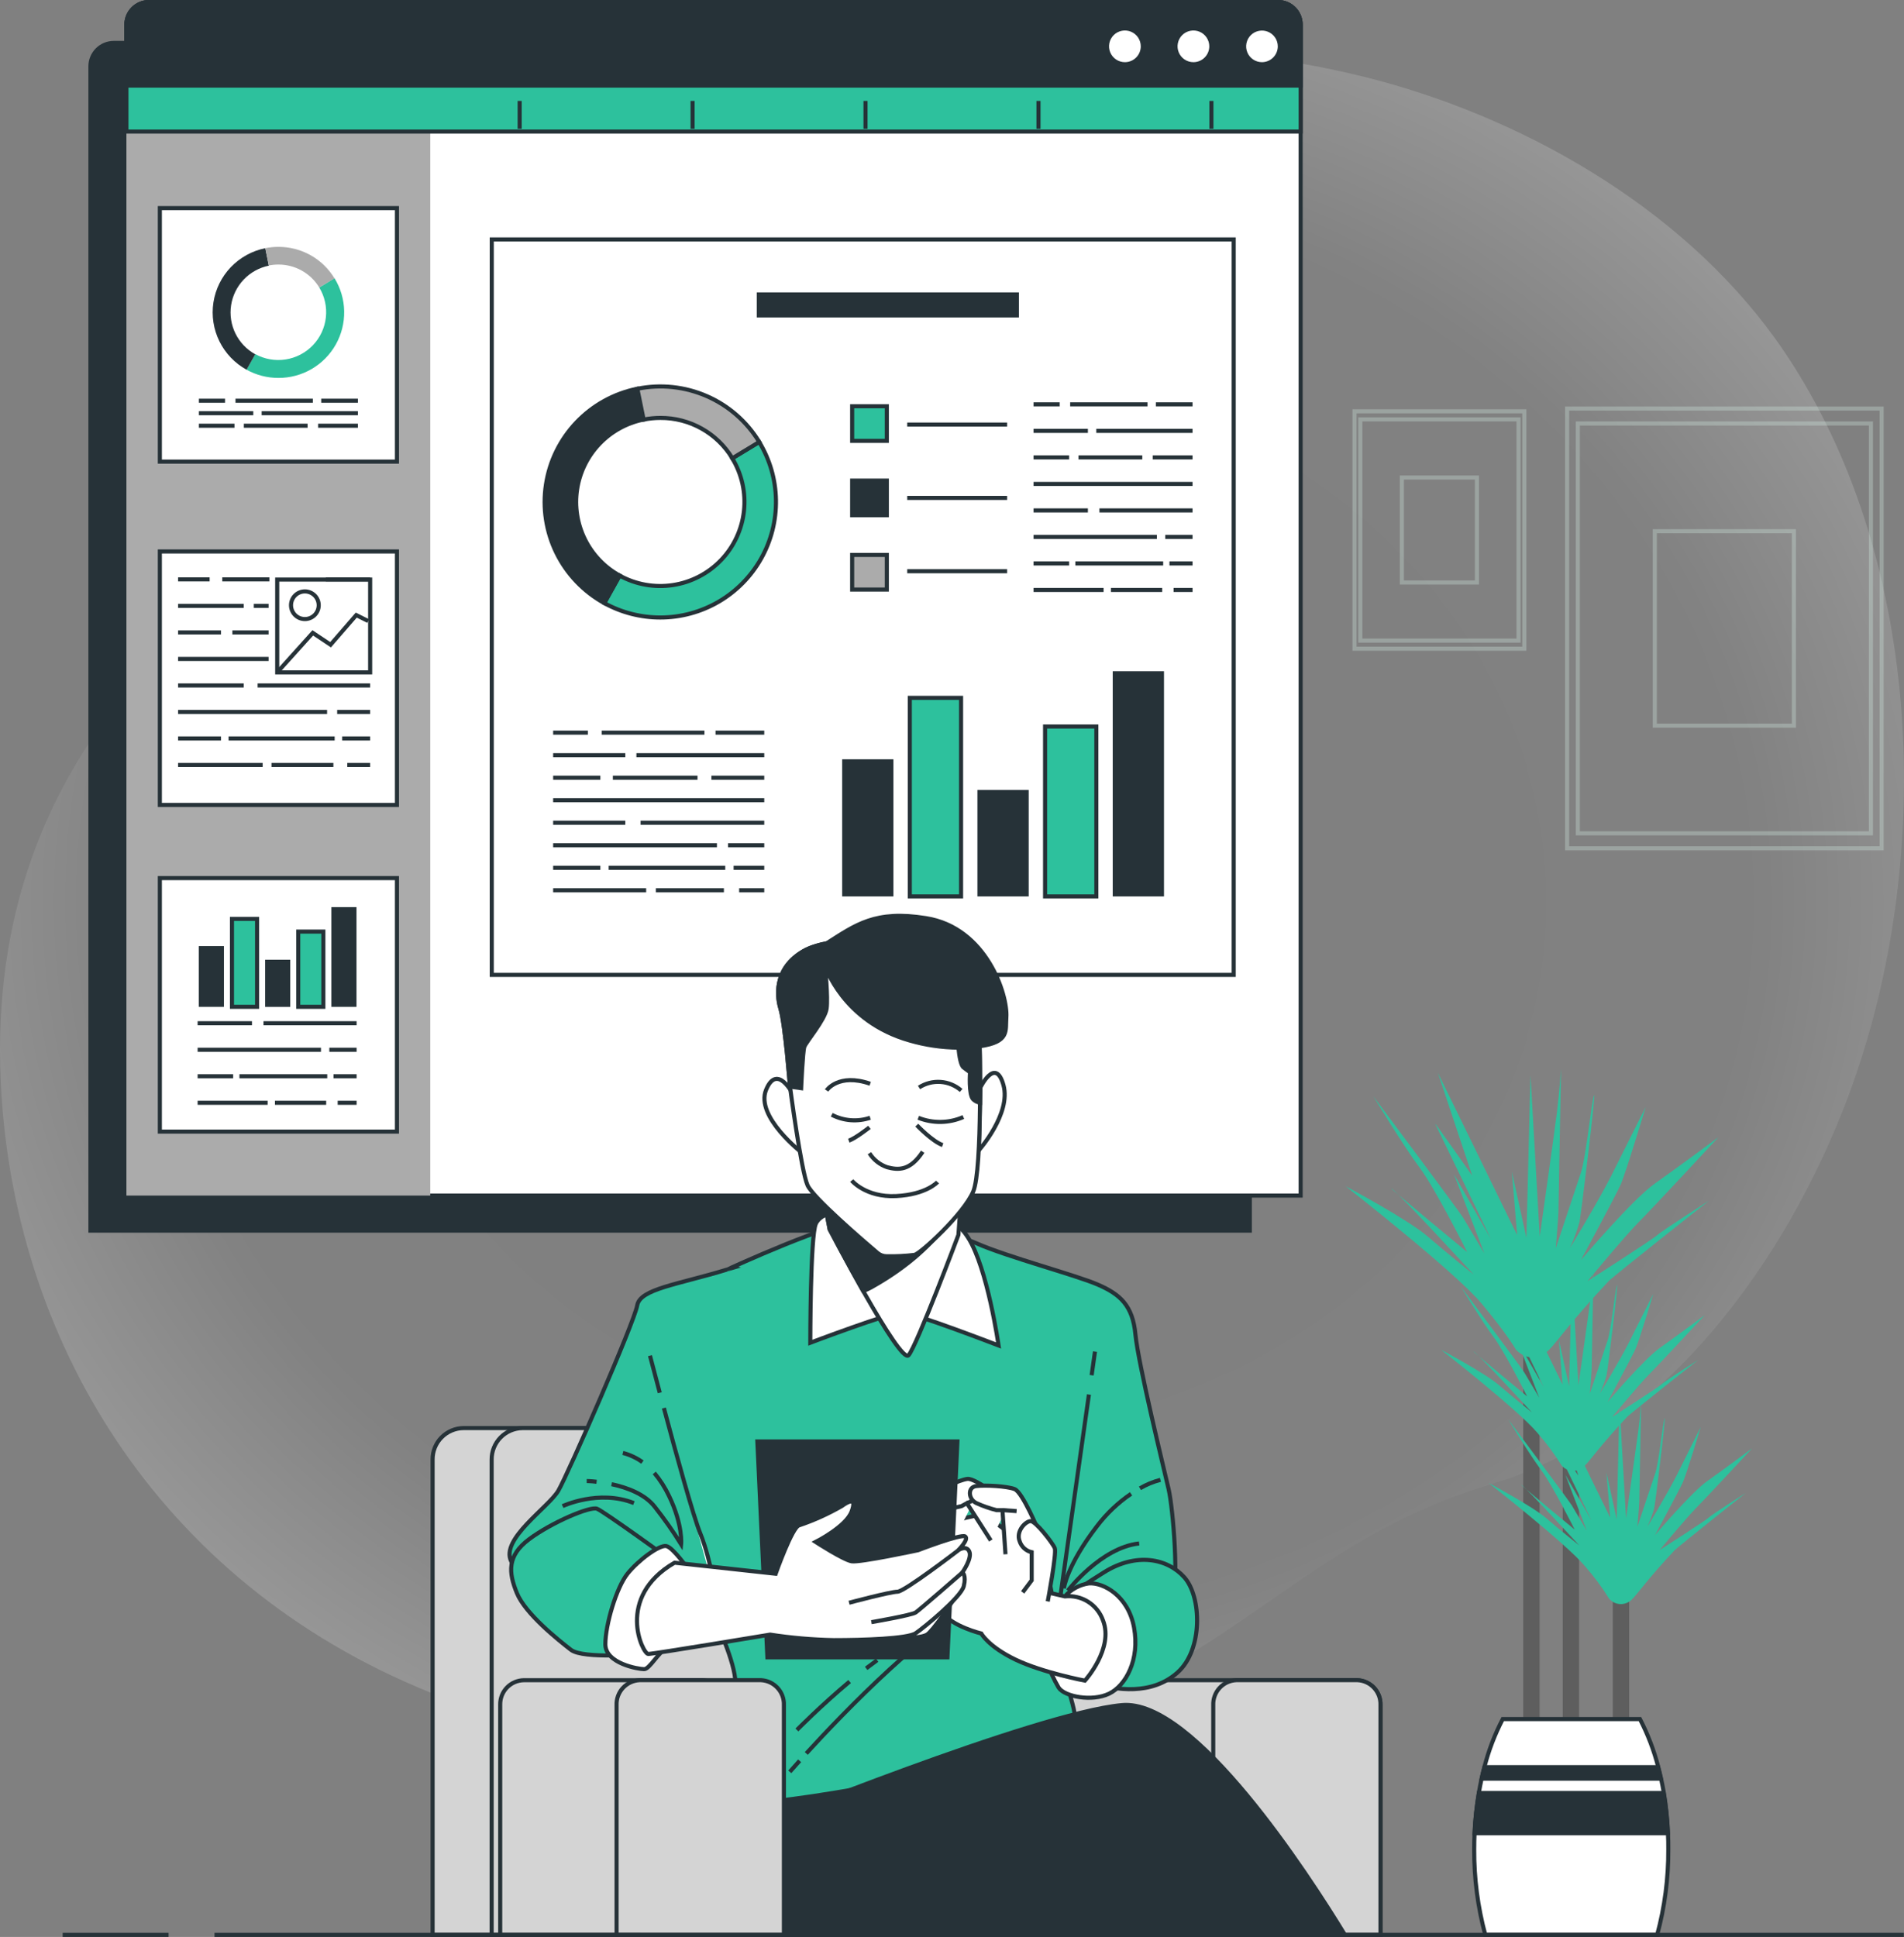 <?xml version="1.0" encoding="UTF-8"?> <svg xmlns="http://www.w3.org/2000/svg" width="466" height="474" viewBox="0 0 466 474" fill="none"><rect x="0" y="0" width="466" height="474" fill="#808080" stroke="none"/><g clip-path="url(#clip0_3233_186)"><path opacity="0.7" d="M452.35 268.309C437.588 307.811 407.42 350.547 364.967 363.207C300.781 382.337 293.149 433.968 178.256 429.18C161.483 428.563 144.827 426.124 128.582 421.909C120.636 419.82 112.831 417.227 105.215 414.147C38.1 386.994 3.089 327.241 0.18 264.723C-3.661 182.495 53.796 143.294 91.134 120.348C128.472 97.402 173.472 8.473 286.46 12.289C303.712 12.808 320.848 15.308 337.528 19.741C375.558 30.017 414.19 52.722 436.645 85.974C438.33 88.465 439.941 91.015 441.479 93.626C471.536 144.546 472.479 214.465 452.35 268.309Z" fill="url(#paint0_radial_3233_186)"></path><g opacity="0.3"><path d="M460.524 99.976H383.551V207.594H460.524V99.976Z" stroke="#D7F1E9" stroke-miterlimit="10"></path><path d="M457.907 103.632H386.169V203.928H457.907V103.632Z" stroke="#D7F1E9" stroke-miterlimit="10"></path><path d="M439.052 129.993H405.013V177.577H439.052V129.993Z" stroke="#D7F1E9" stroke-miterlimit="10"></path></g><g opacity="0.3"><path d="M373.071 100.657H331.521V158.748H373.071V100.657Z" stroke="#D7F1E9" stroke-miterlimit="10"></path><path d="M371.657 102.63H332.935V156.765H371.657V102.63Z" stroke="#D7F1E9" stroke-miterlimit="10"></path><path d="M361.477 116.862H343.104V142.553H361.477V116.862Z" stroke="#D7F1E9" stroke-miterlimit="10"></path></g><path d="M384.474 425.364V347.763" stroke="#5E5E5E" stroke-width="4" stroke-miterlimit="10"></path><path d="M374.806 426.936V319.759" stroke="#5E5E5E" stroke-width="4" stroke-miterlimit="10"></path><path d="M396.729 427.457V389.819" stroke="#5E5E5E" stroke-width="4" stroke-miterlimit="10"></path><path d="M371.045 330.326C371.045 330.326 369.099 326.78 362.64 319.028C356.182 311.276 329.334 290.283 329.334 290.283C329.334 290.283 344.528 298.366 349.392 302.562C354.256 306.759 360.705 311.927 360.705 311.927C360.705 311.927 342.602 292.226 340.647 290.894C338.691 289.562 359.08 306.398 359.08 306.398C359.08 306.398 351.318 290.894 347.436 285.726C343.555 280.558 336.124 268.289 336.124 268.289C336.124 268.289 357.135 296.383 358.107 297.995C359.08 299.608 363.282 306.719 363.282 306.719L355.851 287.339L364.877 303.163C364.877 303.163 351.949 276.361 351.298 275.119C350.646 273.878 360.324 287.719 360.324 287.719L351.919 262.53L371.316 302.242L370.022 286.748L373.582 302.893L374.585 263.171L376.852 302.572C376.852 302.572 380.412 277.383 381.054 272.215C381.696 267.047 382.057 261.558 382.057 261.558C382.057 261.558 381.415 295.792 381.415 296.753C381.415 297.715 380.763 305.477 380.763 305.477L386.891 287.088C388.184 283.212 389.478 269.971 390.12 268.058C390.762 266.146 386.891 297.715 386.59 299.007C386.018 301.115 385.263 303.169 384.333 305.146C383.33 307.079 391.444 293.518 394.362 287.709L402.767 270.913C402.767 270.913 397.923 287.058 396.629 289.943C395.335 292.827 386.931 308.351 386.931 308.351C386.931 308.351 399.537 293.498 405.033 289.622C410.529 285.746 420.558 278.325 420.558 278.325C420.558 278.325 404.391 295.762 401.152 298.987C397.913 302.212 388.546 313.519 388.546 313.519C388.546 313.519 404.642 303.203 405.645 302.232C406.648 301.26 418.252 293.839 418.252 293.839C418.252 293.839 394.784 312.358 393.68 313.539C384.303 323.555 381.064 328.393 379.128 330.326C377.193 332.259 373.953 333.24 371.045 330.326Z" fill="#2DC19D"></path><path d="M382.207 358.64C380.452 355.808 378.463 353.128 376.26 350.627C371.677 345.149 352.702 330.306 352.702 330.306C352.702 330.306 363.453 336.015 366.883 338.979C370.313 341.944 374.906 345.61 374.906 345.61C374.906 345.61 362.099 331.678 360.725 330.756C359.351 329.835 373.763 341.723 373.763 341.723C373.763 341.723 368.247 330.766 365.529 327.151C362.811 323.535 357.506 314.811 357.506 314.811C357.506 314.811 372.369 334.682 373.051 335.844C373.733 337.006 376.711 342.014 376.711 342.014L371.456 328.313L377.855 339.5C377.855 339.5 368.708 320.54 368.247 319.629C367.785 318.718 374.655 328.533 374.655 328.533L368.708 310.725L382.428 338.819L381.515 327.802L384.032 339.22L384.714 311.126L386.319 338.989C386.319 338.989 388.836 321.181 389.328 317.526C389.819 313.87 390.02 309.984 390.02 309.984C390.02 309.984 389.558 334.202 389.558 334.883C389.558 335.564 389.107 341.052 389.107 341.052L393.45 328.032C394.362 325.288 395.275 315.923 395.736 314.551C396.198 313.179 393.45 335.584 393.219 336.485C392.814 337.974 392.28 339.425 391.624 340.822C390.932 342.194 396.639 332.599 398.705 328.483C400.771 324.366 404.642 316.614 404.642 316.614C404.642 316.614 401.212 328.032 400.3 330.085C399.387 332.139 393.44 343.106 393.44 343.106C393.44 343.106 402.356 332.599 406.247 329.855C410.138 327.111 417.229 321.842 417.229 321.842C417.229 321.842 405.785 334.182 403.499 336.465C401.212 338.749 394.583 346.741 394.583 346.741C394.583 346.741 406.016 339.43 406.708 338.729C407.4 338.028 415.624 332.79 415.624 332.79C415.624 332.79 399.026 345.89 398.244 346.721C391.614 353.802 389.318 357.228 387.954 358.6C387.6 359.014 387.161 359.347 386.667 359.577C386.173 359.806 385.635 359.927 385.09 359.931C384.545 359.935 384.005 359.821 383.508 359.599C383.01 359.376 382.567 359.049 382.207 358.64Z" fill="#2DC19D"></path><path d="M393.841 391.251C392.087 388.418 390.098 385.738 387.894 383.238C383.32 377.76 364.335 362.907 364.335 362.907C364.335 362.907 375.087 368.615 378.517 371.59C381.946 374.565 386.54 378.21 386.54 378.21C386.54 378.21 373.733 364.279 372.369 363.367C371.005 362.456 385.407 374.324 385.407 374.324C385.407 374.324 379.921 363.367 377.173 359.712C374.425 356.056 369.149 347.372 369.149 347.372C369.149 347.372 384.022 367.243 384.704 368.405L388.365 374.575L383.1 360.873L389.508 372.061C389.508 372.061 380.362 353.111 379.901 352.19C379.439 351.268 386.309 361.104 386.309 361.104L380.362 343.286L394.082 371.38L393.169 360.363L395.686 371.79L396.368 343.697L397.973 371.56C397.973 371.56 400.49 353.742 400.982 350.087C401.473 346.431 401.674 342.555 401.674 342.555C401.674 342.555 401.212 366.763 401.212 367.444C401.212 368.125 400.751 373.613 400.751 373.613C400.751 373.613 404.181 363.337 405.104 360.593C406.026 357.849 406.929 348.484 407.39 347.122C407.852 345.76 405.104 368.155 404.873 369.046C404.468 370.537 403.931 371.988 403.268 373.383C402.586 374.755 408.283 365.16 410.359 361.054L416.256 349.185C416.256 349.185 412.826 360.603 411.913 362.656C411.001 364.709 405.053 375.677 405.053 375.677C405.053 375.677 413.969 365.17 417.861 362.436C421.752 359.702 428.832 354.423 428.832 354.423C428.832 354.423 417.399 366.763 415.113 369.046C412.826 371.33 406.197 379.322 406.197 379.322C406.197 379.322 417.63 372.011 418.312 371.31C418.994 370.609 427.238 365.37 427.238 365.37C427.238 365.37 410.66 378.541 409.857 379.372C403.218 386.453 400.931 389.879 399.557 391.251C399.201 391.657 398.761 391.983 398.268 392.206C397.775 392.429 397.24 392.545 396.699 392.545C396.158 392.545 395.623 392.429 395.13 392.206C394.637 391.983 394.198 391.657 393.841 391.251Z" fill="#2DC19D"></path><path d="M405.585 473.499C407.434 466.679 408.351 459.642 408.313 452.577C408.313 451.244 408.313 449.922 408.223 448.57C408.09 445.271 407.755 441.983 407.22 438.725C407.009 437.533 406.788 436.361 406.528 435.209C406.317 434.258 406.096 433.316 405.846 432.395C404.802 428.336 403.301 424.409 401.373 420.687H367.796C365.859 424.406 364.355 428.334 363.313 432.395C363.072 433.316 362.841 434.258 362.631 435.209C362.38 436.361 362.149 437.533 361.949 438.725C361.401 441.983 361.049 445.27 360.896 448.57C360.835 449.872 360.805 451.194 360.805 452.577C360.769 459.641 361.683 466.678 363.523 473.499H405.585Z" fill="white" stroke="#263238" stroke-miterlimit="10"></path><path d="M405.806 432.445H363.313C363.072 433.367 362.841 434.308 362.631 435.26H406.488C406.277 434.318 406.056 433.367 405.806 432.445ZM407.18 438.775H361.949C361.401 442.033 361.049 445.321 360.896 448.62H408.223C408.077 445.32 407.729 442.032 407.18 438.775Z" fill="#263238" stroke="#263238" stroke-miterlimit="10"></path><path d="M27.851 10.506H305.886V301.16H22.134V16.215C22.134 14.701 22.736 13.249 23.808 12.178C24.88 11.108 26.334 10.506 27.851 10.506Z" fill="#263238" stroke="#263238" stroke-miterlimit="10"></path><path d="M36.455 0.501H312.816C314.279 0.501 315.682 1.081 316.716 2.114C317.751 3.147 318.332 4.548 318.332 6.009V292.577H30.939V6.009C30.939 4.548 31.521 3.147 32.555 2.114C33.59 1.081 34.992 0.501 36.455 0.501Z" fill="white" stroke="#263238" stroke-miterlimit="10"></path><path d="M36.455 0.501H99.829C101.285 0.511 102.678 1.096 103.704 2.128C104.729 3.16 105.305 4.555 105.305 6.009V292.577H30.939V6.009C30.939 4.548 31.521 3.147 32.555 2.114C33.59 1.081 34.992 0.501 36.455 0.501Z" fill="#ABABAB"></path><path d="M36.455 0.501H312.816C314.279 0.501 315.682 1.081 316.716 2.114C317.751 3.147 318.332 4.548 318.332 6.009V32.2H30.939V6.009C30.939 4.548 31.521 3.147 32.555 2.114C33.59 1.081 34.992 0.501 36.455 0.501Z" fill="#2DC19D" stroke="#263238" stroke-miterlimit="10"></path><path d="M36.455 0.501H312.816C314.279 0.501 315.682 1.081 316.716 2.114C317.751 3.147 318.332 4.548 318.332 6.009V20.953H30.939V6.009C30.939 4.548 31.521 3.147 32.555 2.114C33.59 1.081 34.992 0.501 36.455 0.501Z" fill="#263238" stroke="#263238" stroke-miterlimit="10"></path><path d="M279.7 11.348C279.702 10.482 279.447 9.634 278.966 8.913C278.486 8.192 277.802 7.63 277.002 7.297C276.201 6.964 275.319 6.876 274.469 7.044C273.618 7.211 272.836 7.628 272.222 8.239C271.608 8.851 271.19 9.631 271.02 10.48C270.85 11.329 270.936 12.21 271.267 13.01C271.599 13.811 272.161 14.495 272.882 14.976C273.603 15.458 274.45 15.714 275.317 15.714C276.478 15.714 277.591 15.255 278.413 14.436C279.235 13.617 279.698 12.507 279.7 11.348Z" fill="white" stroke="#263238" stroke-miterlimit="10"></path><path d="M296.469 11.348C296.471 10.481 296.215 9.634 295.734 8.912C295.254 8.191 294.569 7.628 293.768 7.296C292.967 6.963 292.085 6.876 291.234 7.044C290.382 7.213 289.601 7.63 288.987 8.243C288.374 8.856 287.956 9.636 287.787 10.486C287.618 11.336 287.706 12.217 288.039 13.017C288.372 13.817 288.935 14.501 289.657 14.981C290.38 15.461 291.228 15.716 292.096 15.714C293.255 15.712 294.366 15.251 295.185 14.433C296.005 13.614 296.466 12.505 296.469 11.348Z" fill="white" stroke="#263238" stroke-miterlimit="10"></path><path d="M313.237 11.348C313.237 10.484 312.981 9.64 312.5 8.922C312.02 8.204 311.337 7.644 310.538 7.313C309.739 6.983 308.86 6.896 308.012 7.065C307.163 7.233 306.384 7.649 305.773 8.26C305.161 8.871 304.745 9.649 304.576 10.496C304.407 11.343 304.494 12.221 304.825 13.019C305.156 13.817 305.716 14.499 306.435 14.979C307.154 15.458 308 15.714 308.865 15.714C310.023 15.712 311.134 15.251 311.954 14.433C312.773 13.614 313.235 12.505 313.237 11.348Z" fill="white" stroke="#263238" stroke-miterlimit="10"></path><path d="M127.188 31.519V24.699" stroke="#263238" stroke-miterlimit="10"></path><path d="M169.511 31.519V24.699" stroke="#263238" stroke-miterlimit="10"></path><path d="M211.833 31.519V24.699" stroke="#263238" stroke-miterlimit="10"></path><path d="M254.166 31.519V24.699" stroke="#263238" stroke-miterlimit="10"></path><path d="M296.489 31.519V24.699" stroke="#263238" stroke-miterlimit="10"></path><path d="M301.945 58.592H120.359V238.572H301.945V58.592Z" fill="white" stroke="#263238" stroke-miterlimit="10"></path><path d="M222.043 103.902H246.494" stroke="#263238" stroke-miterlimit="10"></path><path d="M222.043 121.85H246.494" stroke="#263238" stroke-miterlimit="10"></path><path d="M222.043 139.788H246.494" stroke="#263238" stroke-miterlimit="10"></path><path d="M175.127 179.29H187.052" stroke="#263238" stroke-miterlimit="10"></path><path d="M147.277 179.29H172.409" stroke="#263238" stroke-miterlimit="10"></path><path d="M135.382 179.29H143.877" stroke="#263238" stroke-miterlimit="10"></path><path d="M155.761 184.809H187.052" stroke="#263238" stroke-miterlimit="10"></path><path d="M135.382 184.809H153.043" stroke="#263238" stroke-miterlimit="10"></path><path d="M174.114 190.317H187.052" stroke="#263238" stroke-miterlimit="10"></path><path d="M149.994 190.317H170.714" stroke="#263238" stroke-miterlimit="10"></path><path d="M135.382 190.317H146.936" stroke="#263238" stroke-miterlimit="10"></path><path d="M135.382 195.826H187.052" stroke="#263238" stroke-miterlimit="10"></path><path d="M156.784 201.334H187.052" stroke="#263238" stroke-miterlimit="10"></path><path d="M135.382 201.334H153.043" stroke="#263238" stroke-miterlimit="10"></path><path d="M178.186 206.853H187.052" stroke="#263238" stroke-miterlimit="10"></path><path d="M135.382 206.853H175.468" stroke="#263238" stroke-miterlimit="10"></path><path d="M179.55 212.362H187.052" stroke="#263238" stroke-miterlimit="10"></path><path d="M148.971 212.362H177.504" stroke="#263238" stroke-miterlimit="10"></path><path d="M135.382 212.362H146.936" stroke="#263238" stroke-miterlimit="10"></path><path d="M180.904 217.87H187.052" stroke="#263238" stroke-miterlimit="10"></path><path d="M160.525 217.87H177.173" stroke="#263238" stroke-miterlimit="10"></path><path d="M135.382 217.87H158.148" stroke="#263238" stroke-miterlimit="10"></path><path d="M282.899 98.954H291.875" stroke="#263238" stroke-miterlimit="10"></path><path d="M261.919 98.954H280.854" stroke="#263238" stroke-miterlimit="10"></path><path d="M252.963 98.954H259.361" stroke="#263238" stroke-miterlimit="10"></path><path d="M268.317 105.445H291.875" stroke="#263238" stroke-miterlimit="10"></path><path d="M252.963 105.445H266.261" stroke="#263238" stroke-miterlimit="10"></path><path d="M282.127 111.935H291.875" stroke="#263238" stroke-miterlimit="10"></path><path d="M263.965 111.935H279.57" stroke="#263238" stroke-miterlimit="10"></path><path d="M252.963 111.935H261.658" stroke="#263238" stroke-miterlimit="10"></path><path d="M252.963 118.425H291.875" stroke="#263238" stroke-miterlimit="10"></path><path d="M269.079 124.905H291.875" stroke="#263238" stroke-miterlimit="10"></path><path d="M252.963 124.905H266.261" stroke="#263238" stroke-miterlimit="10"></path><path d="M285.196 131.395H291.875" stroke="#263238" stroke-miterlimit="10"></path><path d="M252.963 131.395H283.15" stroke="#263238" stroke-miterlimit="10"></path><path d="M286.219 137.885H291.876" stroke="#263238" stroke-miterlimit="10"></path><path d="M263.192 137.885H284.685" stroke="#263238" stroke-miterlimit="10"></path><path d="M252.963 137.885H261.658" stroke="#263238" stroke-miterlimit="10"></path><path d="M287.242 144.375H291.876" stroke="#263238" stroke-miterlimit="10"></path><path d="M271.897 144.375H284.434" stroke="#263238" stroke-miterlimit="10"></path><path d="M252.963 144.375H270.102" stroke="#263238" stroke-miterlimit="10"></path><path d="M161.638 151.116C156.833 151.12 152.106 149.907 147.898 147.59L151.639 140.85C155.616 143.04 160.205 143.857 164.695 143.175C169.184 142.492 173.322 140.347 176.466 137.074C179.61 133.801 181.583 129.583 182.079 125.075C182.575 120.567 181.566 116.022 179.209 112.145L185.798 108.139C188.409 112.427 189.83 117.331 189.915 122.349C190.001 127.366 188.749 132.316 186.286 136.691C183.824 141.066 180.241 144.707 175.904 147.242C171.567 149.777 166.633 151.114 161.608 151.116H161.638Z" fill="#2DC19D" stroke="#263238" stroke-miterlimit="10"></path><path d="M147.898 147.59C142.834 144.791 138.751 140.509 136.198 135.321C133.645 130.133 132.744 124.288 133.619 118.574C134.493 112.86 137.099 107.55 141.086 103.36C145.074 99.17 150.251 96.301 155.922 95.138L157.456 102.68C153.33 103.531 149.565 105.624 146.666 108.677C143.768 111.73 141.876 115.597 141.245 119.757C140.615 123.917 141.276 128.17 143.14 131.943C145.004 135.716 147.98 138.828 151.669 140.86L147.898 147.59Z" fill="#263238" stroke="#263238" stroke-miterlimit="10"></path><path d="M179.239 112.145C177.41 109.12 174.827 106.62 171.742 104.89C168.658 103.159 165.176 102.256 161.638 102.27C160.257 102.27 158.88 102.408 157.526 102.68L155.992 95.138C161.702 93.977 167.632 94.604 172.973 96.935C178.313 99.265 182.802 103.185 185.828 108.159L179.239 112.145Z" fill="#ABABAB" stroke="#263238" stroke-miterlimit="10"></path><path d="M217.049 99.415H208.564V107.888H217.049V99.415Z" fill="#2DC19D" stroke="#263238" stroke-miterlimit="10"></path><path d="M217.049 117.614H208.564V126.087H217.049V117.614Z" fill="#263238" stroke="#263238" stroke-miterlimit="10"></path><path d="M217.049 135.802H208.564V144.275H217.049V135.802Z" fill="#ABABAB" stroke="#263238" stroke-miterlimit="10"></path><path d="M218.663 185.81H206.117V219.372H218.663V185.81Z" fill="#263238"></path><path d="M235.221 170.777H222.675V219.372H235.221V170.777Z" fill="#2DC19D" stroke="#263238" stroke-miterlimit="10"></path><path d="M251.769 193.322H239.223V219.372H251.769V193.322Z" fill="#263238"></path><path d="M268.327 177.788H255.781V219.372H268.327V177.788Z" fill="#2DC19D" stroke="#263238" stroke-miterlimit="10"></path><path d="M284.885 164.266H272.339V219.372H284.885V164.266Z" fill="#263238"></path><path d="M249.382 71.552H185.217V77.691H249.382V71.552Z" fill="#263238"></path><path d="M97.151 50.929H39.123V112.966H97.151V50.929Z" fill="white" stroke="#263238" stroke-miterlimit="10"></path><path d="M68.137 92.484C65.415 92.487 62.737 91.797 60.355 90.481L62.471 86.655C64.73 87.895 67.336 88.356 69.884 87.967C72.432 87.578 74.78 86.36 76.565 84.502C78.35 82.645 79.471 80.251 79.755 77.692C80.039 75.133 79.47 72.553 78.136 70.35L81.867 68.076C83.362 70.509 84.18 73.296 84.235 76.149C84.29 79.003 83.581 81.82 82.182 84.308C80.782 86.796 78.742 88.866 76.273 90.304C73.804 91.741 70.995 92.494 68.137 92.484Z" fill="#2DC19D"></path><path d="M60.355 90.481C57.475 88.897 55.152 86.468 53.7 83.523C52.248 80.577 51.736 77.258 52.235 74.013C52.734 70.767 54.219 67.754 56.489 65.379C58.76 63.004 61.705 61.383 64.928 60.735L65.8 65.011C63.454 65.488 61.31 66.672 59.658 68.403C58.007 70.134 56.926 72.33 56.563 74.694C56.2 77.058 56.572 79.475 57.629 81.622C58.685 83.768 60.375 85.539 62.471 86.695L60.355 90.481Z" fill="#263238"></path><path d="M78.136 70.35C77.094 68.628 75.622 67.205 73.864 66.222C72.106 65.239 70.122 64.729 68.107 64.741C67.323 64.742 66.54 64.819 65.77 64.971L64.928 60.735C65.984 60.518 67.059 60.41 68.137 60.414C70.897 60.403 73.613 61.106 76.02 62.456C78.426 63.806 80.441 65.756 81.867 68.116L78.136 70.35Z" fill="#ABABAB"></path><path d="M78.618 98.063H87.594" stroke="#263238" stroke-miterlimit="10"></path><path d="M57.637 98.063H76.572" stroke="#263238" stroke-miterlimit="10"></path><path d="M48.681 98.063H55.079" stroke="#263238" stroke-miterlimit="10"></path><path d="M64.035 101.118H87.594" stroke="#263238" stroke-miterlimit="10"></path><path d="M48.681 101.118H61.989" stroke="#263238" stroke-miterlimit="10"></path><path d="M77.856 104.183H87.594" stroke="#263238" stroke-miterlimit="10"></path><path d="M59.683 104.183H75.288" stroke="#263238" stroke-miterlimit="10"></path><path d="M48.681 104.183H57.386" stroke="#263238" stroke-miterlimit="10"></path><path d="M97.151 134.951H39.123V196.988H97.151V134.951Z" fill="white" stroke="#263238" stroke-miterlimit="10"></path><path d="M79.741 141.781H90.582" stroke="#263238" stroke-miterlimit="10"></path><path d="M54.398 141.781H65.931" stroke="#263238" stroke-miterlimit="10"></path><path d="M43.586 141.781H51.309" stroke="#263238" stroke-miterlimit="10"></path><path d="M62.12 148.271H65.74" stroke="#263238" stroke-miterlimit="10"></path><path d="M43.586 148.271H59.653" stroke="#263238" stroke-miterlimit="10"></path><path d="M56.875 154.762H65.74" stroke="#263238" stroke-miterlimit="10"></path><path d="M43.586 154.762H54.087" stroke="#263238" stroke-miterlimit="10"></path><path d="M43.586 161.252H65.74" stroke="#263238" stroke-miterlimit="10"></path><path d="M63.053 167.742H90.582" stroke="#263238" stroke-miterlimit="10"></path><path d="M43.586 167.742H59.653" stroke="#263238" stroke-miterlimit="10"></path><path d="M82.519 174.232H90.582" stroke="#263238" stroke-miterlimit="10"></path><path d="M43.586 174.232H80.052" stroke="#263238" stroke-miterlimit="10"></path><path d="M83.752 180.712H90.582" stroke="#263238" stroke-miterlimit="10"></path><path d="M55.942 180.712H81.907" stroke="#263238" stroke-miterlimit="10"></path><path d="M43.586 180.712H54.087" stroke="#263238" stroke-miterlimit="10"></path><path d="M84.996 187.202H90.582" stroke="#263238" stroke-miterlimit="10"></path><path d="M66.452 187.202H81.596" stroke="#263238" stroke-miterlimit="10"></path><path d="M43.586 187.202H64.286" stroke="#263238" stroke-miterlimit="10"></path><path d="M90.592 141.831H67.846V164.547H90.592V141.831Z" stroke="#263238" stroke-miterlimit="10"></path><path d="M67.846 164.537L76.552 154.872L80.904 157.776L87.192 150.525L90.101 151.977" stroke="#263238" stroke-miterlimit="10"></path><path d="M74.616 151.497C76.488 151.497 78.006 149.981 78.006 148.111C78.006 146.242 76.488 144.726 74.616 144.726C72.744 144.726 71.226 146.242 71.226 148.111C71.226 149.981 72.744 151.497 74.616 151.497Z" stroke="#263238" stroke-miterlimit="10"></path><path d="M97.151 214.885H39.123V276.922H97.151V214.885Z" fill="white" stroke="#263238" stroke-miterlimit="10"></path><path d="M64.487 250.401H87.283" stroke="#263238" stroke-miterlimit="10"></path><path d="M48.37 250.401H61.669" stroke="#263238" stroke-miterlimit="10"></path><path d="M80.603 256.891H87.283" stroke="#263238" stroke-miterlimit="10"></path><path d="M48.37 256.891H78.558" stroke="#263238" stroke-miterlimit="10"></path><path d="M81.626 263.381H87.283" stroke="#263238" stroke-miterlimit="10"></path><path d="M58.6 263.381H80.092" stroke="#263238" stroke-miterlimit="10"></path><path d="M48.37 263.381H57.065" stroke="#263238" stroke-miterlimit="10"></path><path d="M82.649 269.871H87.283" stroke="#263238" stroke-miterlimit="10"></path><path d="M67.295 269.871H79.831" stroke="#263238" stroke-miterlimit="10"></path><path d="M48.37 269.871H65.51" stroke="#263238" stroke-miterlimit="10"></path><path d="M54.809 231.521H48.661V246.385H54.809V231.521Z" fill="#263238"></path><path d="M62.922 224.871H56.774V246.385H62.922V224.871Z" fill="#2DC19D" stroke="#263238" stroke-miterlimit="10"></path><path d="M71.036 234.857H64.888V246.395H71.036V234.857Z" fill="#263238"></path><path d="M79.139 227.976H72.992V246.385H79.139V227.976Z" fill="#2DC19D" stroke="#263238" stroke-miterlimit="10"></path><path d="M87.253 221.987H81.105V246.385H87.253V221.987Z" fill="#263238"></path><path d="M250.827 473.499V357.198C250.839 356.195 250.653 355.201 250.28 354.27C249.907 353.34 249.354 352.492 248.652 351.775C247.951 351.057 247.115 350.485 246.193 350.091C245.27 349.696 244.278 349.487 243.275 349.476H113.429C112.425 349.487 111.434 349.696 110.511 350.091C109.588 350.485 108.752 351.057 108.051 351.775C107.35 352.492 106.797 353.34 106.424 354.27C106.051 355.201 105.865 356.195 105.877 357.198V473.499H250.827Z" fill="#D4D4D4" stroke="#263238" stroke-miterlimit="10"></path><path d="M265.288 473.499V357.198C265.3 356.195 265.115 355.201 264.741 354.27C264.368 353.34 263.815 352.492 263.114 351.775C262.413 351.057 261.577 350.485 260.654 350.091C259.732 349.696 258.74 349.487 257.737 349.476H127.89C125.863 349.499 123.927 350.326 122.509 351.774C121.092 353.222 120.307 355.173 120.329 357.198V473.499H265.288Z" fill="#D4D4D4" stroke="#263238" stroke-miterlimit="10"></path><path d="M337.869 473.499V417.111C337.878 416.34 337.735 415.575 337.448 414.86C337.162 414.144 336.736 413.492 336.197 412.94C335.658 412.389 335.015 411.949 334.306 411.645C333.596 411.342 332.834 411.181 332.062 411.172H258.709C257.15 411.19 255.661 411.826 254.571 412.94C253.48 414.053 252.877 415.554 252.893 417.111V473.499H337.869Z" fill="#D4D4D4" stroke="#263238" stroke-miterlimit="10"></path><path d="M337.869 473.499V417.291C337.934 415.734 337.379 414.215 336.324 413.066C335.269 411.917 333.802 411.232 332.242 411.162H302.577C301.016 411.23 299.545 411.913 298.489 413.062C297.432 414.211 296.875 415.733 296.94 417.291V473.489L337.869 473.499Z" fill="#D4D4D4" stroke="#263238" stroke-miterlimit="10"></path><path d="M323.658 473.499C310.62 465.186 279.59 445.015 273.202 437.573C265.068 428.098 263.373 425.054 256.934 425.394C250.496 425.735 184.725 434.869 184.725 434.869C181.981 438.445 180.122 442.618 179.3 447.048C178.457 452.687 185.317 468.381 187.694 473.499H323.658Z" fill="#263238" stroke="#263238" stroke-miterlimit="10"></path><path d="M210.851 298.817C211.854 298.877 231.18 300.82 238.932 304.235C246.685 307.65 263.323 312.017 268.749 314.391C274.174 316.765 277.223 319.469 277.895 326.57C278.567 333.671 285.016 360.072 286.029 364.479C287.042 368.886 288.747 387.515 286.711 393.244C284.675 398.973 260.635 399.674 260.635 399.674C260.635 399.674 260.294 408.808 261.638 413.886C262.982 418.964 266.392 427.087 255.199 429.12C244.007 431.153 186.45 443.332 182.388 440.618C178.327 437.904 179.992 416.931 179.992 411.853C179.992 406.775 174.977 396.259 174.977 396.259C170.11 397.441 165.35 399.026 160.746 400.996C154.989 403.7 147.527 402.348 138.04 399.303C128.553 396.259 127.84 387.485 125.113 382.077C122.385 376.668 134.259 368.876 136.636 364.81C139.013 360.743 155.27 323.525 155.952 319.469C156.634 315.412 165.78 314.391 178.016 310.665C177.986 310.665 204.412 298.486 210.851 298.817Z" fill="#2DC19D" stroke="#263238" stroke-miterlimit="10"></path><path d="M197.332 429.1C206.167 419.425 227.71 396.92 243.325 389.628" stroke="#263238" stroke-miterlimit="10"></path><path d="M193.3 433.597C193.3 433.597 194.173 432.595 195.707 430.893" stroke="#263238" stroke-miterlimit="10"></path><path d="M211.994 408.277C212.887 407.596 213.789 406.935 214.682 406.274" stroke="#263238" stroke-miterlimit="10"></path><path d="M195.035 423.351C195.035 423.351 200.972 417.342 207.943 411.502" stroke="#263238" stroke-miterlimit="10"></path><path d="M162.481 344.558C165.489 355.856 169.722 371.159 171.376 375.196C174.084 381.826 175.799 393.124 175.799 393.124" fill="white"></path><path d="M162.481 344.558C165.489 355.856 169.722 371.159 171.376 375.196C174.084 381.826 175.799 393.124 175.799 393.124" stroke="#263238" stroke-miterlimit="10"></path><path d="M159.081 331.748C159.081 331.748 160.084 335.504 161.478 340.832Z" fill="white"></path><path d="M159.081 331.748C159.081 331.748 160.084 335.504 161.478 340.832" stroke="#263238" stroke-miterlimit="10"></path><path d="M157.236 357.799C155.789 356.764 154.164 356.003 152.442 355.555" stroke="#263238" stroke-miterlimit="10"></path><path d="M149.684 363.207C153.394 363.998 157.867 365.601 160.314 368.816C162.606 371.727 164.738 374.76 166.703 377.9C166.703 377.9 167.194 373.233 163.754 366.112C162.798 364.077 161.581 362.174 160.134 360.453" stroke="#263238" stroke-miterlimit="10"></path><path d="M143.596 362.436C143.596 362.436 144.549 362.436 146.023 362.616" stroke="#263238" stroke-miterlimit="10"></path><path d="M137.699 368.575C137.699 368.575 146.545 364.399 155.15 367.834" stroke="#263238" stroke-miterlimit="10"></path><path d="M266.512 341.263L258.9 395.087" stroke="#263238" stroke-miterlimit="10"></path><path d="M267.996 330.756L267.174 336.545" stroke="#263238" stroke-miterlimit="10"></path><path d="M278.998 364.209C280.569 363.297 282.255 362.603 284.013 362.145" stroke="#263238" stroke-miterlimit="10"></path><path d="M260.374 388.707C260.374 388.707 261.106 383.058 268.488 373.483C270.819 370.41 273.633 367.734 276.822 365.561" stroke="#263238" stroke-miterlimit="10"></path><path d="M261.357 389.248C261.357 389.248 269.471 378.691 278.808 377.71" stroke="#263238" stroke-miterlimit="10"></path><path d="M206.779 296.102C206.779 296.102 201.022 296.443 199.668 299.488C198.314 302.532 198.314 328.593 198.314 328.593C198.314 328.593 217.971 321.151 220.679 321.151C223.387 321.151 244.398 329.264 244.398 329.264C244.398 329.264 241.69 310.314 236.946 302.873C232.203 295.431 224.069 295.762 221.351 295.762C218.633 295.762 206.779 296.102 206.779 296.102Z" fill="white" stroke="#263238" stroke-miterlimit="10"></path><path d="M201.704 293.749L203.058 300.85C203.058 300.85 220.338 334.021 222.374 331.648C224.41 329.274 234.57 302.202 234.57 302.202L235.252 292.727C235.252 292.727 227.128 298.105 222.374 298.105C217.62 298.105 203.058 290.363 203.058 290.363L201.704 293.749Z" fill="white" stroke="#263238" stroke-miterlimit="10"></path><path d="M235.252 292.727C235.252 292.727 227.128 298.105 222.374 298.105C217.62 298.105 203.058 290.363 203.058 290.363L201.704 293.749L203.058 300.85C203.058 300.85 206.96 308.331 211.272 315.943C211.962 315.68 212.632 315.369 213.278 315.012C232.143 304.445 235.252 292.727 235.252 292.727Z" fill="#263238" stroke="#263238" stroke-miterlimit="10"></path><path d="M194.132 267.858C194.132 267.858 190.231 260.066 187.503 266.686C184.775 273.307 196.469 282.261 196.469 282.261L194.132 267.858Z" fill="white" stroke="#263238" stroke-miterlimit="10"></path><path d="M239.945 266.125C239.945 266.125 243.646 258.514 245.591 265.525C247.537 272.535 239.574 281.489 239.574 281.489L239.945 266.125Z" fill="white" stroke="#263238" stroke-miterlimit="10"></path><path d="M193.35 265.915C193.35 265.915 196.078 286.547 197.643 290.053C198.966 293.057 211.192 303.564 214.762 306.599C215.39 307.137 216.191 307.432 217.019 307.43C219.294 307.474 221.569 307.36 223.828 307.089C225.383 306.699 235.863 297.074 238.19 291.605C240.517 286.137 239.744 254.617 239.744 254.617C239.744 254.617 238.571 233.985 236.234 231.261C233.898 228.537 204.653 228.537 197.251 232.423C189.85 236.309 189.84 242.939 191.013 246.835C192.187 250.731 193.35 265.915 193.35 265.915Z" fill="white" stroke="#263238" stroke-miterlimit="10"></path><path d="M226.606 224.681C214.201 222.678 209.467 226.303 202.326 230.84C200.572 231.143 198.866 231.675 197.251 232.423C189.84 236.319 189.84 242.939 191.013 246.835C192.187 250.731 193.35 265.915 193.35 265.915L196.078 266.296C196.078 266.296 196.469 257.342 196.86 256.18C197.251 255.018 201.925 249.56 202.316 246.835C202.707 244.111 201.925 236.319 201.925 236.319C201.925 236.319 206.217 249.95 222.595 254.617C226.486 255.752 230.516 256.345 234.57 256.38C234.79 258.614 235.171 260.737 235.843 261.238L237.408 262.41C237.408 262.41 237.017 267.858 238.19 269.03C238.65 269.464 239.23 269.75 239.855 269.851C239.905 263.932 239.855 258.514 239.775 256.04C247.166 254.988 246.063 252.254 246.304 248.959C246.695 243.5 241.429 226.994 226.606 224.681Z" fill="#263238" stroke="#263238" stroke-miterlimit="10"></path><path d="M212.796 282.211C213.811 283.819 215.347 285.032 217.149 285.646C219.857 286.367 222.755 286.547 225.834 281.85" stroke="#263238" stroke-miterlimit="10"></path><path d="M208.454 288.901C208.454 288.901 211.894 293.058 219.315 292.697C226.737 292.336 229.455 289.262 229.455 289.262" stroke="#263238" stroke-miterlimit="10"></path><path d="M203.57 272.806C205.008 273.554 206.582 274.005 208.199 274.131C209.815 274.256 211.441 274.054 212.977 273.537" stroke="#263238" stroke-miterlimit="10"></path><path d="M224.751 273.537C226.51 274.24 228.391 274.586 230.285 274.556C232.179 274.525 234.048 274.117 235.783 273.357" stroke="#263238" stroke-miterlimit="10"></path><path d="M202.306 266.847C202.306 266.847 205.195 262.51 212.977 265.214" stroke="#263238" stroke-miterlimit="10"></path><path d="M224.932 266.125C226.495 265.111 228.347 264.633 230.207 264.763C232.067 264.893 233.835 265.625 235.242 266.847" stroke="#263238" stroke-miterlimit="10"></path><path d="M212.797 275.881C212.797 275.881 209.367 278.595 207.732 279.136" stroke="#263238" stroke-miterlimit="10"></path><path d="M224.38 275.34C224.38 275.34 228.181 279.346 230.718 280.217" stroke="#263238" stroke-miterlimit="10"></path><path d="M257.426 393.364C257.426 393.364 262.34 389.688 270.203 384.771C278.066 379.853 285.698 381.335 289.87 386.003C294.042 390.67 294.543 403.68 288.155 409.329C281.766 414.978 273.111 413.506 267.746 412.023C262.38 410.541 255.711 404.912 255.209 403.68C254.708 402.448 257.426 393.364 257.426 393.364Z" fill="#2DC19D" stroke="#263238" stroke-miterlimit="10"></path><path d="M260.615 390.67C262.135 388.93 264.232 387.795 266.522 387.475C269.962 387.235 276.11 390.42 277.554 398.282C278.998 406.144 275.548 412.514 271.406 414.487C267.264 416.46 260.585 415.218 259.111 413.005C257.926 410.977 256.939 408.841 256.162 406.625L260.615 390.67Z" fill="white" stroke="#263238" stroke-miterlimit="10"></path><path d="M255.941 382.317C255.941 382.317 242.422 371.3 240.898 370.779C239.373 370.258 229.104 373.483 229.104 373.483L231.802 383.549C231.802 383.549 230.578 384.55 226.637 381.095C222.695 377.64 220.248 372.992 218.774 374.465C217.3 375.937 216.557 378.881 220.007 382.567C223.457 386.253 228.111 391.161 230.578 394.586C233.045 398.011 240.166 399.744 240.166 399.744C240.166 399.744 241.881 402.929 248.52 406.124C255.159 409.319 265.529 411.282 265.529 411.282C265.529 411.282 272.66 403.42 269.962 396.549C269.297 394.659 268.012 393.048 266.315 391.979C264.619 390.91 262.61 390.445 260.615 390.66L257.426 389.919L255.941 382.317Z" fill="white" stroke="#263238" stroke-miterlimit="10"></path><path d="M237.668 368.605C237.668 368.605 229.645 362.095 227.539 362.386C225.433 362.676 220.81 364.95 218.984 366.222C217.159 367.494 218.794 369.968 220.99 369.887C222.727 369.753 224.448 369.468 226.135 369.036L227.429 368.325L233.266 377.449" fill="white"></path><path d="M237.668 368.605C237.668 368.605 229.645 362.095 227.539 362.386C225.433 362.676 220.81 364.95 218.984 366.222C217.159 367.494 218.794 369.968 220.99 369.887C222.727 369.753 224.448 369.468 226.135 369.036L227.429 368.325L233.266 377.449" stroke="#263238" stroke-miterlimit="10"></path><path d="M227.429 368.325L230.568 366.893" stroke="#263238" stroke-miterlimit="10"></path><path d="M246.895 368.135C246.895 368.135 238.872 361.615 236.756 361.915C234.64 362.215 230.036 364.469 228.211 365.751C226.386 367.033 228.021 369.497 230.217 369.407C231.95 369.278 233.668 368.996 235.352 368.565L236.646 367.854L242.493 376.979" fill="white"></path><path d="M246.895 368.135C246.895 368.135 238.872 361.615 236.756 361.915C234.64 362.215 230.036 364.469 228.211 365.751C226.386 367.033 228.021 369.497 230.217 369.407C231.95 369.278 233.668 368.996 235.352 368.565L236.646 367.854L242.493 376.979" stroke="#263238" stroke-miterlimit="10"></path><path d="M236.656 367.854L239.795 366.412" stroke="#263238" stroke-miterlimit="10"></path><path d="M254.206 374.705C254.206 374.705 250.275 365.13 248.309 364.399C246.344 363.668 241.179 363.397 238.962 363.658C236.746 363.918 236.956 366.853 238.962 367.834C240.546 368.552 242.191 369.128 243.877 369.557H245.351L246.093 380.354" fill="white"></path><path d="M254.206 374.705C254.206 374.705 250.275 365.13 248.309 364.399C246.344 363.668 241.179 363.397 238.962 363.658C236.746 363.918 236.956 366.853 238.962 367.834C240.546 368.552 242.191 369.128 243.877 369.557H245.351L246.093 380.354" stroke="#263238" stroke-miterlimit="10"></path><path d="M245.381 369.547L248.821 369.797" stroke="#263238" stroke-miterlimit="10"></path><path d="M256.433 391.892C256.433 391.892 258.649 380.113 258.158 378.871C257.666 377.63 253.484 372.241 252.261 372.241C251.037 372.241 248.57 374.695 249.553 377.159C249.766 377.826 250.15 378.426 250.667 378.899C251.185 379.371 251.817 379.7 252.501 379.853V386.734L250.295 389.678" fill="white"></path><path d="M256.433 391.892C256.433 391.892 258.649 380.113 258.158 378.871C257.666 377.63 253.484 372.241 252.261 372.241C251.037 372.241 248.57 374.695 249.553 377.159C249.766 377.826 250.15 378.426 250.667 378.899C251.185 379.371 251.817 379.7 252.501 379.853V386.734L250.295 389.678" stroke="#263238" stroke-miterlimit="10"></path><path d="M231.882 405.583H187.814L185.357 352.741H234.329L231.882 405.583Z" fill="#263238" stroke="#263238" stroke-miterlimit="10"></path><path d="M165.098 382.417C165.098 382.417 147.818 369.887 146.123 369.216C144.428 368.545 134.941 372.602 129.515 376.658C124.089 380.714 124.43 384.781 126.507 389.859C128.583 394.937 136.676 401.367 139.725 403.73C142.774 406.094 157.346 404.732 157.346 404.732L165.098 382.417Z" fill="#2DC19D" stroke="#263238" stroke-miterlimit="10"></path><path d="M168.488 384.1C168.488 384.1 164.757 378.691 163.072 378.351C161.388 378.01 156.293 381.736 153.575 385.121C150.857 388.507 148.159 397.641 148.159 402.378C148.159 407.116 156.293 408.468 157.647 408.468C159.001 408.468 161.036 404.411 163.403 403.059C165.77 401.707 168.488 384.1 168.488 384.1Z" fill="white" stroke="#263238" stroke-miterlimit="10"></path><path d="M219.315 400.976C219.315 400.976 225.463 400.976 226.937 399.974C228.412 398.973 233.085 392.122 233.817 390.65C234.55 389.178 231.611 389.178 229.886 392.363C228.161 395.548 221.532 398.011 219.807 398.993C217.996 399.787 216.097 400.365 214.15 400.716L219.315 400.976Z" fill="white" stroke="#263238" stroke-miterlimit="10"></path><path d="M165.098 382.417L189.84 385.121C189.84 385.121 193.902 373.613 195.597 373.273C199.235 372.042 202.742 370.455 206.067 368.535C207.421 367.534 209.798 366.172 208.434 369.887C207.07 373.603 199.628 377.339 199.628 377.339C199.628 377.339 206.408 381.736 208.434 382.076C210.46 382.417 224.701 379.362 224.701 379.362C224.701 379.362 235.212 375.306 236.224 375.987C237.237 376.668 234.53 379.362 234.53 379.362C234.53 379.362 236.535 378.01 237.247 379.703C237.959 381.395 235.552 384.781 235.552 384.781C235.552 384.781 236.555 385.462 235.883 388.166C235.212 390.87 226.125 398.322 224.119 399.674C222.114 401.026 211.192 401.367 204.061 401.367C198.842 401.262 193.635 400.811 188.476 400.015C188.476 400.015 160.004 404.752 158.65 404.752C157.296 404.752 150.526 390.87 165.098 382.417Z" fill="white" stroke="#263238" stroke-miterlimit="10"></path><path d="M234.57 379.362C234.57 379.362 221.351 389.518 219.656 389.518C217.961 389.518 207.802 392.222 207.802 392.222" fill="white"></path><path d="M234.57 379.362C234.57 379.362 221.351 389.518 219.656 389.518C217.961 389.518 207.802 392.222 207.802 392.222" stroke="#263238" stroke-miterlimit="10"></path><path d="M235.593 384.781C235.593 384.781 225.122 393.915 224.119 394.596C223.116 395.277 213.268 396.97 213.268 396.97" fill="white"></path><path d="M235.593 384.781C235.593 384.781 225.122 393.915 224.119 394.596C223.116 395.277 213.268 396.97 213.268 396.97" stroke="#263238" stroke-miterlimit="10"></path><path d="M329.174 473.499C320.057 458.566 292.217 415.589 274.555 417.271C253.214 419.275 185.096 447.048 185.096 447.048L308.674 473.499H329.174Z" fill="#263238" stroke="#263238" stroke-miterlimit="10"></path><path d="M177.625 473.499V417.111C177.634 416.34 177.491 415.574 177.203 414.857C176.916 414.141 176.49 413.489 175.95 412.937C175.409 412.385 174.765 411.945 174.055 411.643C173.344 411.34 172.58 411.18 171.808 411.172H128.232C127.46 411.181 126.697 411.342 125.988 411.645C125.278 411.949 124.636 412.389 124.096 412.94C123.557 413.492 123.132 414.144 122.845 414.86C122.558 415.575 122.415 416.34 122.425 417.111V473.499H177.625Z" fill="#D4D4D4" stroke="#263238" stroke-miterlimit="10"></path><path d="M191.856 473.499V417.291C191.921 415.734 191.366 414.215 190.311 413.066C189.256 411.917 187.789 411.232 186.23 411.162H156.554C155.78 411.194 155.02 411.378 154.317 411.704C153.615 412.029 152.984 412.49 152.459 413.059C151.935 413.628 151.528 414.295 151.262 415.021C150.995 415.747 150.875 416.519 150.907 417.291V473.489L191.856 473.499Z" fill="#D4D4D4" stroke="#263238" stroke-miterlimit="10"></path><path d="M41.26 473.499H15.335" stroke="#263238" stroke-miterlimit="10"></path><path d="M465.96 473.499H52.492" stroke="#263238" stroke-miterlimit="10"></path></g><defs><radialGradient id="paint0_radial_3233_186" cx="0" cy="0" r="1" gradientUnits="userSpaceOnUse" gradientTransform="translate(232.997 220.831) rotate(90) scale(260.32 290.684)"><stop offset="0.369" stop-color="white" stop-opacity="0"></stop><stop offset="0.681" stop-color="white" stop-opacity="0.02"></stop><stop offset="1" stop-color="white" stop-opacity="0.4"></stop></radialGradient><clipPath id="clip0_3233_186"><rect width="466" height="474" fill="white"></rect></clipPath></defs></svg> 
